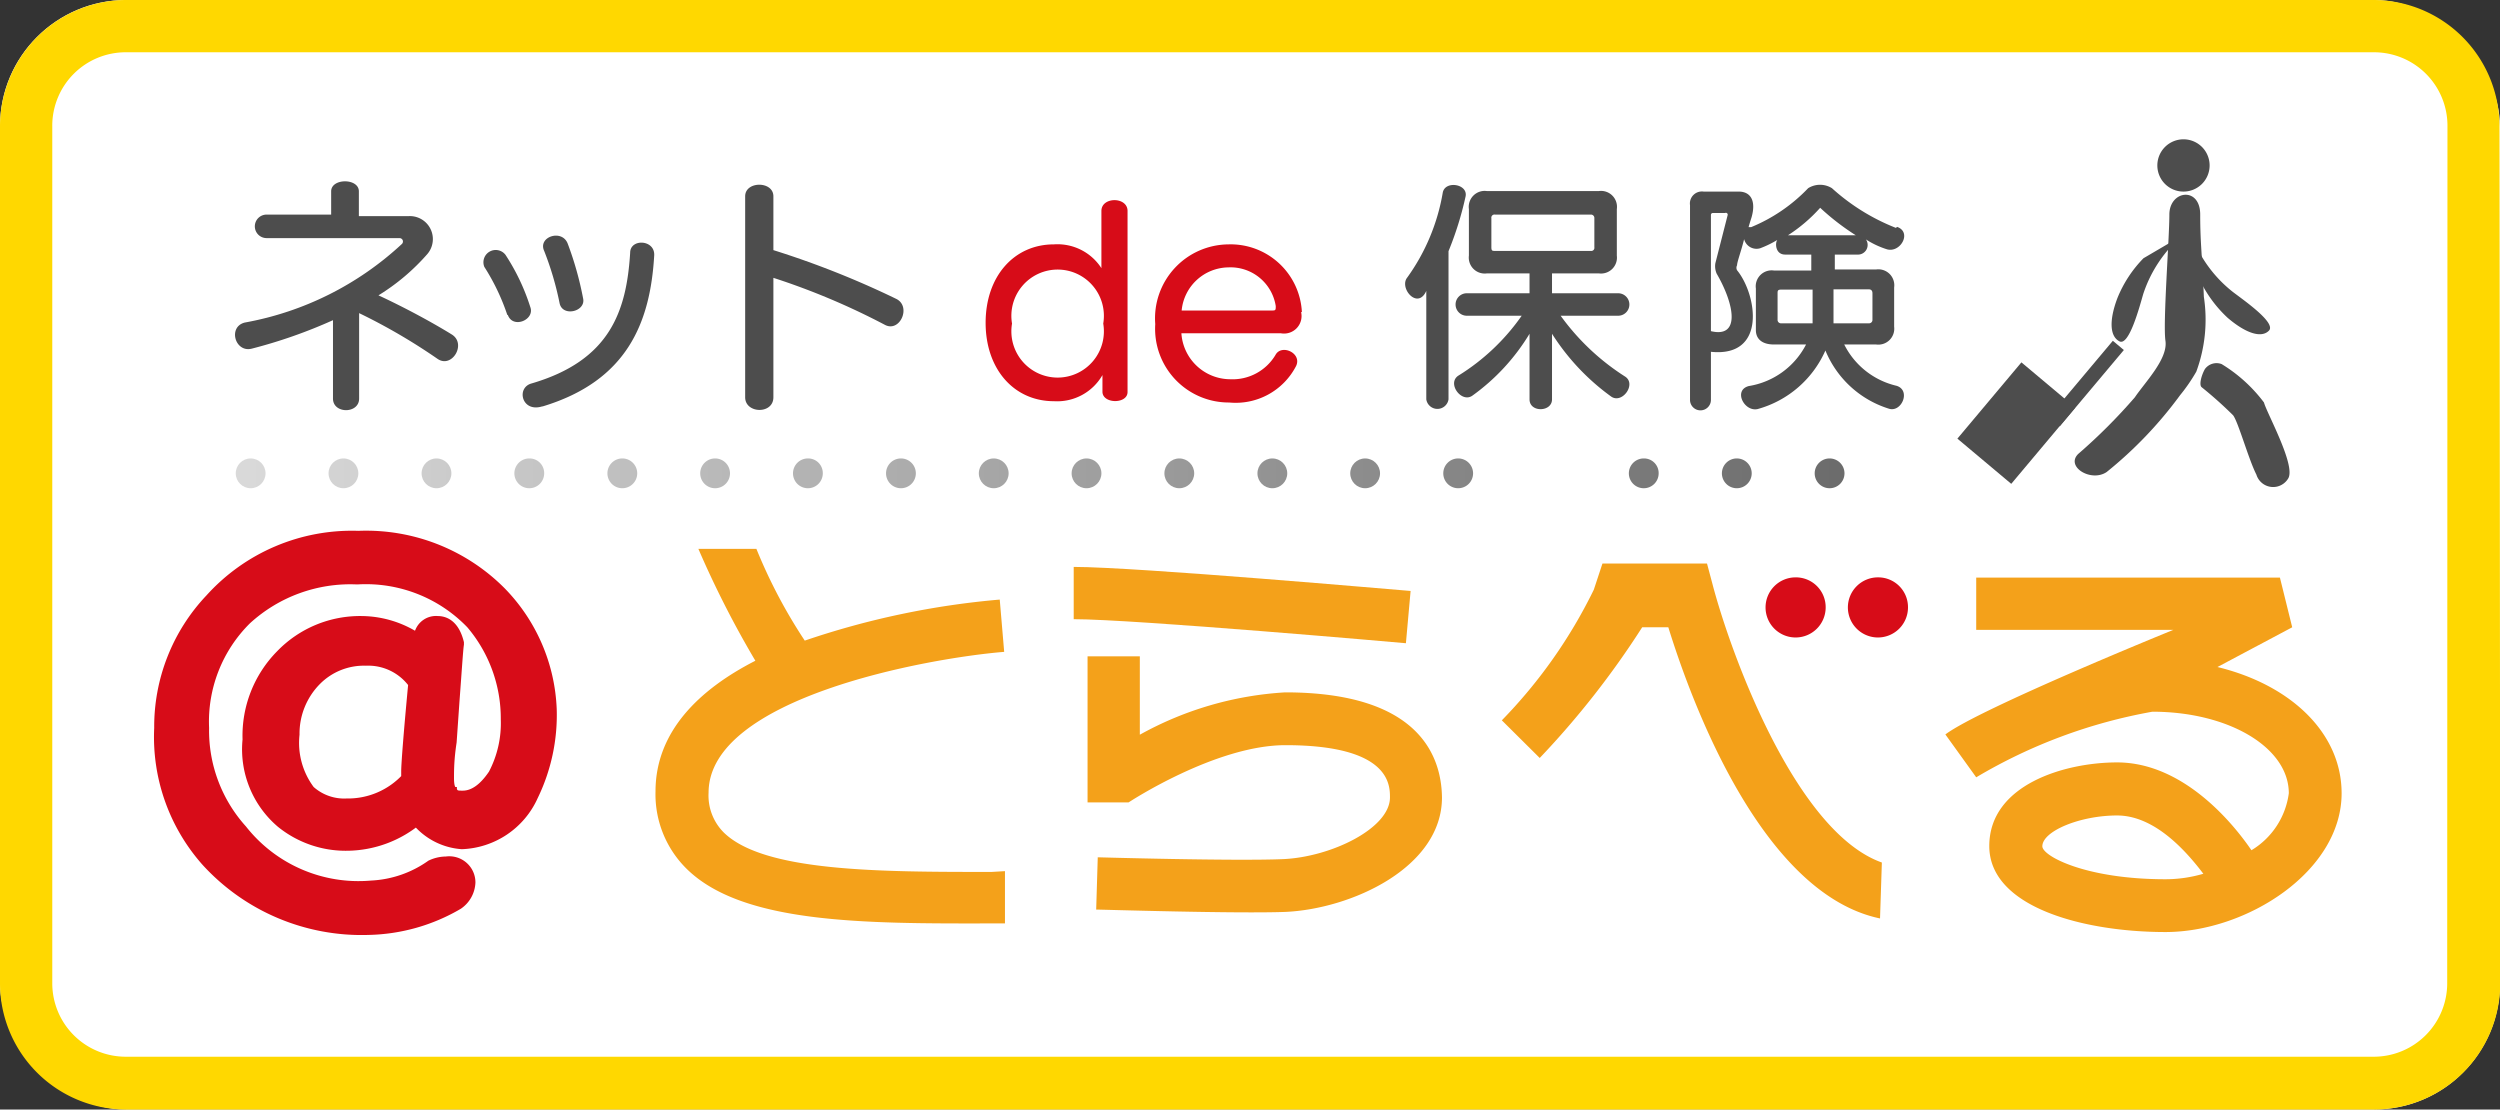 <svg xmlns="http://www.w3.org/2000/svg" xmlns:xlink="http://www.w3.org/1999/xlink" viewBox="0 0 95.65 42.45"><rect x="0" y="0" width="95.65" height="42.45" fill="#333333" stroke="none"/><defs><linearGradient id="a" x1="9.53" y1="18.11" x2="73.6" y2="18.11" gradientUnits="userSpaceOnUse"><stop offset="0" stop-color="#d9d9d9"/><stop offset="1" stop-color="#666"/></linearGradient><linearGradient id="d" x1="9.53" y1="18.11" x2="73.6" y2="18.11" xlink:href="#a"/><linearGradient id="e" x1="9.53" y1="18.11" x2="73.6" y2="18.11" xlink:href="#a"/><linearGradient id="f" x1="9.53" y1="18.11" x2="73.6" y2="18.11" xlink:href="#a"/><linearGradient id="g" x1="9.53" y1="18.11" x2="73.6" y2="18.11" xlink:href="#a"/><linearGradient id="h" x1="9.53" y1="18.11" x2="73.6" y2="18.11" xlink:href="#a"/><linearGradient id="i" x1="9.53" y1="18.11" x2="73.6" y2="18.11" xlink:href="#a"/><linearGradient id="j" x1="9.53" y1="18.11" x2="73.6" y2="18.11" xlink:href="#a"/><linearGradient id="k" x1="9.53" y1="18.11" x2="73.6" y2="18.11" xlink:href="#a"/><linearGradient id="l" x1="9.53" y1="18.11" x2="73.6" y2="18.11" xlink:href="#a"/><linearGradient id="m" x1="9.53" y1="18.11" x2="73.6" y2="18.11" xlink:href="#a"/><linearGradient id="n" x1="9.53" y1="18.11" x2="73.6" y2="18.11" xlink:href="#a"/><linearGradient id="p" x1="9.53" y1="18.11" x2="73.6" y2="18.11" xlink:href="#a"/><linearGradient id="q" x1="9.53" y1="18.11" x2="73.6" y2="18.11" xlink:href="#a"/><linearGradient id="r" x1="9.53" y1="18.11" x2="73.6" y2="18.11" xlink:href="#a"/></defs><title>アセット 2</title><rect width="95.65" height="42.45" rx="4.83" fill="#fff"/><path d="M93.63,37.62a2.81,2.81,0,0,1-2.81,2.81h-86A2.81,2.81,0,0,1,2,37.62V4.83A2.81,2.81,0,0,1,4.83,2h86a2.81,2.81,0,0,1,2.81,2.81Zm2-32.79A4.83,4.83,0,0,0,90.82,0h-86A4.84,4.84,0,0,0,0,4.83V37.62a4.83,4.83,0,0,0,4.83,4.83h86a4.83,4.83,0,0,0,4.83-4.83Z" fill="#ffd800"/><path d="M16.74,13.73a22.43,22.43,0,0,0-3-1.75v3.27c0,.59-1,.59-1,0v-3a19.13,19.13,0,0,1-3.11,1.09c-.64.16-.92-.84-.26-1a11.94,11.94,0,0,0,6-3,.13.13,0,0,0-.08-.23H10.2a.45.45,0,0,1,0-.9h2.47V7.32c0-.51,1.06-.51,1.06,0v.95h1.89a.88.88,0,0,1,.73,1.45,8.14,8.14,0,0,1-1.87,1.58c.95.44,2,1,2.81,1.5C17.86,13.16,17.29,14.11,16.74,13.73Z" fill="#4d4d4d"/><path d="M21.41,11.6a11.75,11.75,0,0,0-.59-2c-.25-.54.68-.85.9-.28a12.53,12.53,0,0,1,.59,2.1C22.42,11.92,21.52,12.14,21.41,11.6Zm-2,.45a8.3,8.3,0,0,0-.88-1.84.47.47,0,0,1,.81-.46,8.1,8.1,0,0,1,.95,2C20.47,12.24,19.62,12.59,19.43,12.05Zm1.33,3.5c-.78.24-1-.72-.4-.88,3-.88,3.63-2.76,3.77-5,0-.55.95-.51.92.1C24.88,12.34,24,14.57,20.76,15.55Z" fill="#4d4d4d"/><path d="M33.84,12.42a27,27,0,0,0-4.25-1.79V15.2c0,.66-1.08.63-1.08,0V7.51c0-.59,1.08-.59,1.08,0V9.57a34.19,34.19,0,0,1,4.71,1.87C34.88,11.74,34.42,12.75,33.84,12.42Z" fill="#4d4d4d"/><path d="M61,9.46a.12.12,0,0,1-.14.14H57.2c-.1,0-.14,0-.14-.14V8.35a.12.12,0,0,1,.14-.14h3.66a.13.13,0,0,1,.14.14ZM56.07,7.53c.12-.49-.78-.64-.87-.16a7.78,7.78,0,0,1-1.36,3.25c-.32.4.4,1.25.73.51v4.15a.43.43,0,0,0,.85,0V9.61A12.6,12.6,0,0,0,56.07,7.53Zm6.11,6.88a9,9,0,0,1-2.47-2.33h2.2a.43.43,0,0,0,0-.86H59.38v-.76h1.79a.61.61,0,0,0,.69-.68V8a.61.61,0,0,0-.69-.69H56.89A.61.61,0,0,0,56.2,8V9.78a.61.61,0,0,0,.69.68h1.63v.76h-2.4a.43.43,0,0,0,0,.86h2.1a8.23,8.23,0,0,1-2.42,2.29c-.45.29.11,1.06.53.77a8,8,0,0,0,2.19-2.37v2.51c0,.51.86.49.86,0V12.77a8.74,8.74,0,0,0,2.26,2.4C62.06,15.47,62.62,14.7,62.18,14.41Z" fill="#4d4d4d"/><path d="M71,9H68.41a6,6,0,0,0,1.23-1.05A9.27,9.27,0,0,0,71,9Zm1.54-.28A8,8,0,0,1,70.09,7.2a.86.86,0,0,0-.91,0A6.36,6.36,0,0,1,67,8.69l-.1,0c.06-.21.11-.36.11-.36.18-.61,0-1-.49-1H65.18a.46.46,0,0,0-.52.52V15.3a.4.4,0,0,0,.8,0V13.46c2.15.22,1.76-2.19,1-3.12a.2.2,0,0,1,0-.19c0-.13.16-.55.27-1a.49.49,0,0,0,.61.35A3.91,3.91,0,0,0,68,9.18c-.09.11-.08.56.3.56h1v.61H67.87a.61.61,0,0,0-.69.69v1.59c0,.34.24.55.69.55H69.1a3,3,0,0,1-2.19,1.59c-.61.16-.17,1,.34.88a4,4,0,0,0,2.59-2.24,3.87,3.87,0,0,0,2.44,2.23c.48.14.84-.71.28-.88a3,3,0,0,1-2-1.58h1.22a.61.61,0,0,0,.69-.68V11a.61.61,0,0,0-.69-.69H70.2V9.74h.86a.37.37,0,0,0,.33-.58,3.31,3.31,0,0,0,.81.38C72.72,9.68,73.16,8.88,72.58,8.68ZM66.1,8.23l-.47,1.84a.7.7,0,0,0,.05.4c.7,1.21.9,2.47-.22,2.2V8.22a.07.07,0,0,1,.07-.07H66A.07.07,0,0,1,66.1,8.23Zm5.54,4a.13.13,0,0,1-.14.14H70.15c0-.21,0-.43,0-.65v-.65H71.5c.09,0,.14.05.14.15Zm-2.29-.51c0,.22,0,.44,0,.65H68.15a.13.13,0,0,1-.14-.14v-1c0-.1,0-.15.14-.15h1.2Z" fill="#4d4d4d"/><path d="M42.21,12.38a1.77,1.77,0,1,1-3.49,0,1.77,1.77,0,1,1,3.49,0ZM43.14,15V8.07c0-.55-1-.55-1,0v2.19a2,2,0,0,0-1.82-.91c-1.52,0-2.61,1.22-2.61,3s1.09,3,2.61,3a2,2,0,0,0,1.86-1V15C42.2,15.46,43.14,15.46,43.14,15Z" fill="#d70c18"/><path d="M48.81,11.71c0,.14,0,.17-.12.17H45.21A1.82,1.82,0,0,1,47,10.23,1.75,1.75,0,0,1,48.81,11.71Zm1,.23A2.73,2.73,0,0,0,47,9.35a2.83,2.83,0,0,0-2.8,3.05,2.82,2.82,0,0,0,2.83,3A2.6,2.6,0,0,0,49.59,14c.23-.49-.56-.85-.79-.42a1.91,1.91,0,0,1-1.73.93,1.88,1.88,0,0,1-1.87-1.76H49A.67.67,0,0,0,49.78,11.94Z" fill="#d70c18"/><path d="M14,25.47a1.94,1.94,0,0,1,1.63.76l0-.19c-.19,2-.28,3.19-.28,3.47v.29l.07-.18a2.85,2.85,0,0,1-2.16.93A1.76,1.76,0,0,1,12,30.11a2.83,2.83,0,0,1-.54-2,2.7,2.7,0,0,1,.78-1.94A2.37,2.37,0,0,1,14,25.47Zm-.32-3.11A5.39,5.39,0,0,1,17.88,24a5.39,5.39,0,0,1,1.28,3.52,4,4,0,0,1-.45,2c-.33.49-.67.73-1,.73-.19,0-.21,0-.23-.07l0-.07-.06,0h0s-.05-.06-.05-.34,0-.71.1-1.36c0,0,.11-1.58.11-1.58.09-1.2.14-2,.17-2.16v-.1c-.21-.88-.73-1-1-1a.85.85,0,0,0-.88.59l.07-.11a.67.67,0,0,0-.18.49l.41-.22a4.12,4.12,0,0,0-2.31-.75,4.41,4.41,0,0,0-3.26,1.35,4.6,4.6,0,0,0-1.32,3.37,3.89,3.89,0,0,0,1.35,3.34,4.12,4.12,0,0,0,2.67.92,4.47,4.47,0,0,0,2.83-1.06l-.37,0a2.67,2.67,0,0,0,1.91,1,3.31,3.31,0,0,0,2.9-1.95,7.28,7.28,0,0,0,.73-3.41,7,7,0,0,0-2-4.63,7.47,7.47,0,0,0-5.59-2.19A7.49,7.49,0,0,0,7.9,22.78a7.3,7.3,0,0,0-2,5.07A7.36,7.36,0,0,0,7.76,33.1a8.24,8.24,0,0,0,6.35,2.67,7.25,7.25,0,0,0,3.52-1l0,0a1.27,1.27,0,0,0,.56-1,1,1,0,0,0-1.13-1,1.57,1.57,0,0,0-.67.16h0a4.11,4.11,0,0,1-2.19.76,5.48,5.48,0,0,1-4.79-2.07A5.47,5.47,0,0,1,8,27.85a5.3,5.3,0,0,1,1.56-4A5.69,5.69,0,0,1,13.65,22.36Z" fill="#d70c18"/><circle cx="9.59" cy="18.11" r="0.57" fill="url(#a)"/><circle cx="13.14" cy="18.11" r="0.57" fill="url(#a)"/><circle cx="16.7" cy="18.11" r="0.57" fill="url(#a)"/><path d="M20.25,17.54a.57.57,0,1,0,.57.57A.56.56,0,0,0,20.25,17.54Z" fill="url(#d)"/><path d="M23.8,17.54a.57.57,0,1,0,.58.57A.57.57,0,0,0,23.8,17.54Z" fill="url(#e)"/><path d="M27.36,17.54a.57.57,0,1,0,.57.57A.57.57,0,0,0,27.36,17.54Z" fill="url(#f)"/><path d="M30.91,17.54a.57.57,0,1,0,.57.57A.56.56,0,0,0,30.91,17.54Z" fill="url(#g)"/><path d="M34.46,17.54a.57.57,0,1,0,.58.57A.57.57,0,0,0,34.46,17.54Z" fill="url(#h)"/><circle cx="38.02" cy="18.11" r="0.57" fill="url(#i)"/><circle cx="41.57" cy="18.11" r="0.57" fill="url(#j)"/><circle cx="45.12" cy="18.11" r="0.57" fill="url(#k)"/><circle cx="48.68" cy="18.11" r="0.57" fill="url(#l)"/><circle cx="52.23" cy="18.11" r="0.57" fill="url(#m)"/><path d="M55.78,17.54a.57.57,0,1,0,.58.57A.57.57,0,0,0,55.78,17.54Z" fill="url(#n)"/><path d="M59.34,17.54a.57.57,0,1,0,.57.57A.57.57,0,0,0,59.34,17.54Z" fill="url(#l)"/><path d="M62.89,17.54a.57.57,0,1,0,.57.57A.56.56,0,0,0,62.89,17.54Z" fill="url(#p)"/><path d="M66.44,17.54a.57.57,0,1,0,.58.57A.57.57,0,0,0,66.44,17.54Z" fill="url(#q)"/><path d="M70,17.54a.57.57,0,1,0,.57.57A.57.57,0,0,0,70,17.54Z" fill="url(#r)"/><path d="M73.55,17.54a.57.57,0,1,0,.57.57A.56.56,0,0,0,73.55,17.54Z" fill="url(#p)"/><path d="M37.94,33.36c-4.29,0-8.73,0-10.26-1.52a2,2,0,0,1-.57-1.51c0-3.63,8.37-5.15,11.31-5.39l-.17-2a31.43,31.43,0,0,0-7.46,1.57A19.88,19.88,0,0,1,28.94,21H26.72a37.85,37.85,0,0,0,2.18,4.28c-2.15,1.1-3.82,2.71-3.82,5a4,4,0,0,0,1.17,2.94c2.12,2.12,6.77,2.12,11.69,2.11h.51v-2Z" fill="#f4a11a"/><path d="M41.08,21.69v2c2.29,0,12.61.91,12.71.92l.18-2C53.55,22.58,43.46,21.69,41.08,21.69Z" fill="#f4a11a"/><path d="M49.17,26.49a13,13,0,0,0-5.56,1.62v-3h-2V30.7h1.57s3.32-2.19,6-2.19c4,0,4,1.52,4,2,0,1.18-2.25,2.28-4.09,2.36S42,32.8,42,32.8l-.06,2c.21,0,5.36.16,7.23.09,2.52-.11,6-1.69,6-4.38C55.15,29,54.37,26.49,49.17,26.49Z" fill="#f4a11a"/><path d="M84.84,25.52,87.7,24l-.47-1.9H75.61v2h7.54s-7.39,3-8.72,4l1.18,1.64a20.07,20.07,0,0,1,6.74-2.51c2.92,0,5.22,1.37,5.22,3.12a3,3,0,0,1-1.43,2.18c-.68-1-2.59-3.36-5.14-3.36-2,0-4.89.85-4.89,3.2s3.63,3.29,6.74,3.29,6.74-2.32,6.74-5.31C89.59,28.06,87.67,26.21,84.84,25.52Zm-6.7,6.86c0-.58,1.44-1.18,2.86-1.18s2.61,1.32,3.3,2.23a5.14,5.14,0,0,1-1.45.21C79.79,33.64,78.14,32.75,78.14,32.38Z" fill="#f4a11a"/><path d="M69.85,23.24a1.15,1.15,0,1,1-1.15-1.15A1.14,1.14,0,0,1,69.85,23.24Z" fill="#d70c18"/><path d="M73,23.24a1.15,1.15,0,1,1-1.14-1.15A1.14,1.14,0,0,1,73,23.24Z" fill="#d70c18"/><rect x="75.24" y="14.84" width="3.81" height="2.69" transform="translate(15.15 64.87) rotate(-49.99)" fill="#4d4d4d"/><rect x="77.91" y="14.4" width="3.81" height="0.55" transform="translate(17.25 66.35) rotate(-49.97)" fill="#4d4d4d"/><path d="M72,33c-3.3-1.17-5.79-8-6.49-10.69l-.2-.75h-4l-.33,1a19.21,19.21,0,0,1-3.52,5L58.91,29a33.18,33.18,0,0,0,3.92-5h1c.91,2.94,3.6,10.2,8.1,11.14Z" fill="#f4a11a"/><path d="M84.54,6.33a1,1,0,1,1-1-1A1,1,0,0,1,84.54,6.33Z" fill="#4d4d4d"/><path d="M83.85,9a4.93,4.93,0,0,0,1.58,2.17c.39.3,1.67,1.18,1.38,1.48s-.89.1-1.58-.49a4.81,4.81,0,0,1-1.08-1.48Z" fill="#4d4d4d"/><path d="M85,13.93a5.78,5.78,0,0,1,1.62,1.47c.1.39,1.22,2.4.93,2.9a.67.67,0,0,1-1.22-.14c-.3-.59-.69-2-.89-2.27a15.56,15.56,0,0,0-1.21-1.08c-.1-.1,0-.46.13-.69A.55.55,0,0,1,85,13.93Z" fill="#4d4d4d"/><path d="M83.41,15.12a15.59,15.59,0,0,1-2.81,2.94c-.59.4-1.58-.2-1.09-.69a21.17,21.17,0,0,0,2.17-2.17c.4-.59,1.27-1.47,1.17-2.16S83,9.14,83,8.21s1.18-1.09,1.18,0,.07,1.46.14,3.15a5.75,5.75,0,0,1-.29,2.86A6.64,6.64,0,0,1,83.41,15.12Z" fill="#4d4d4d"/><path d="M83.51,9A5,5,0,0,0,82,11.25c-.14.48-.54,2-.91,1.81s-.4-.8-.08-1.65a4.69,4.69,0,0,1,1-1.53Z" fill="#4d4d4d"/></svg>